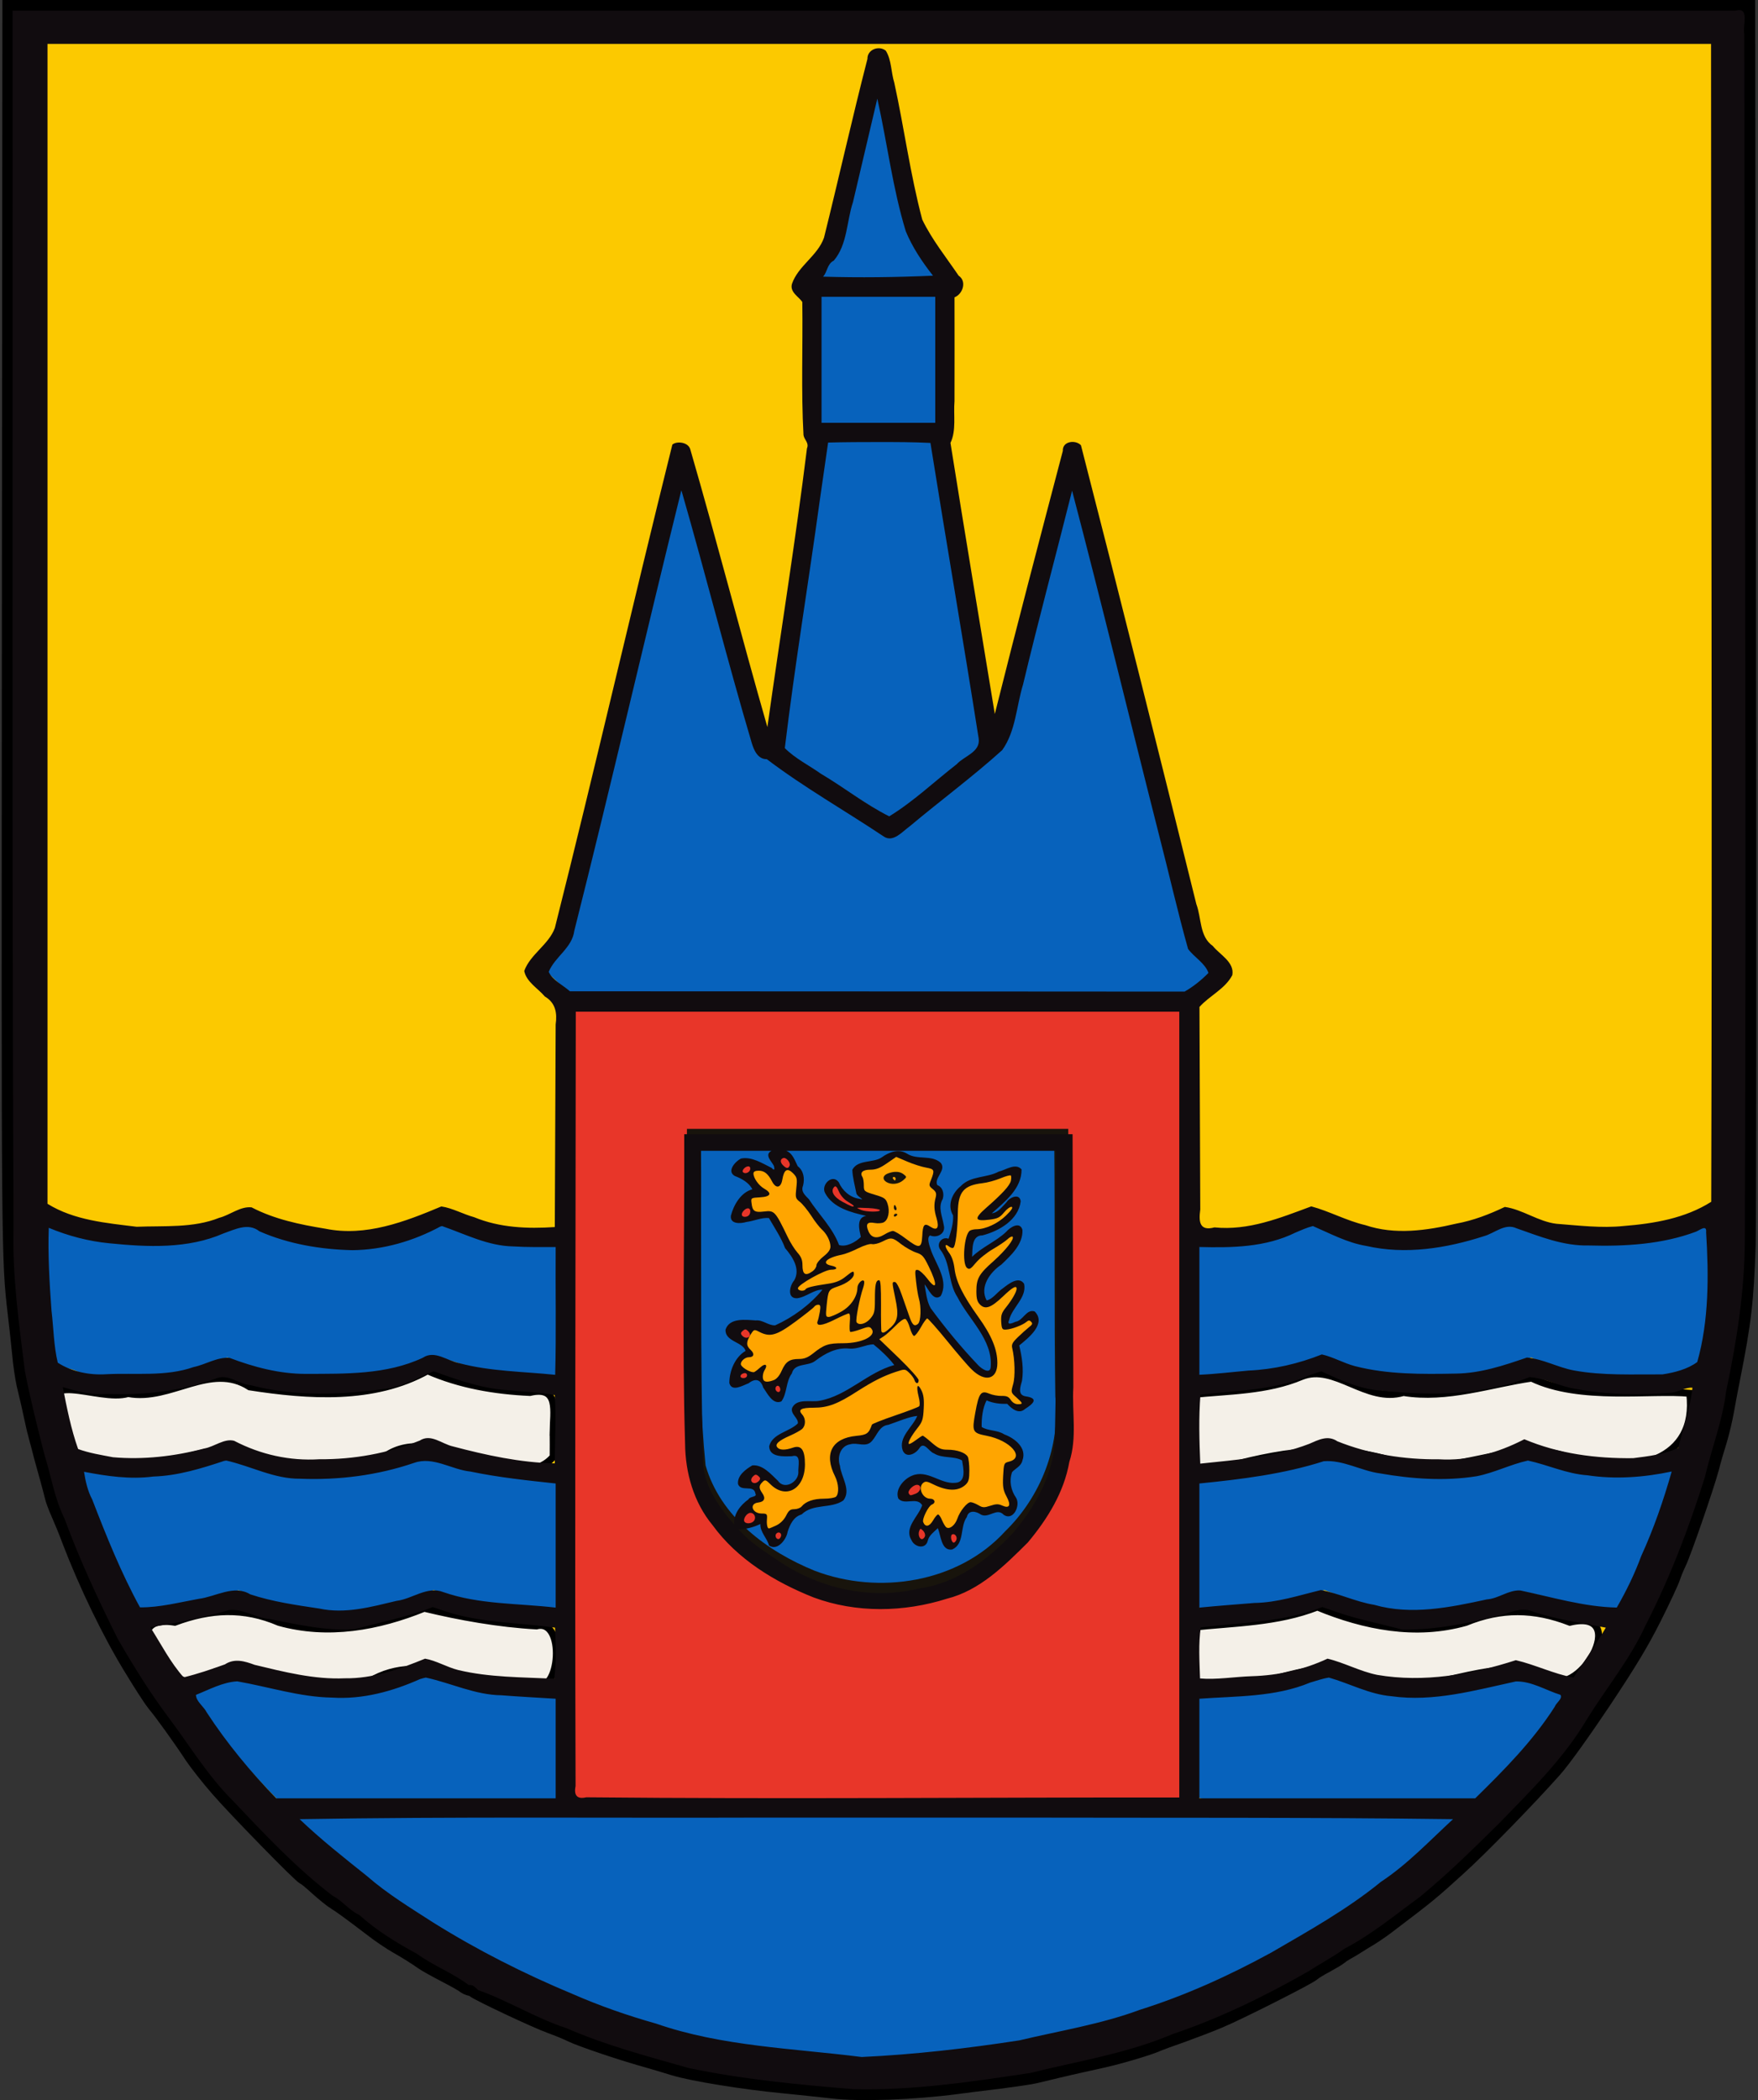 <?xml version="1.0" encoding="UTF-8" standalone="no"?>
<!-- Created with Inkscape (http://www.inkscape.org/) -->

<svg
   xmlns:dc="http://purl.org/dc/elements/1.1/"
   xmlns:cc="http://creativecommons.org/ns#"
   xmlns:rdf="http://www.w3.org/1999/02/22-rdf-syntax-ns#"
   xmlns:svg="http://www.w3.org/2000/svg"
   xmlns="http://www.w3.org/2000/svg"
   xmlns:sodipodi="http://sodipodi.sourceforge.net/DTD/sodipodi-0.dtd"
   xmlns:inkscape="http://www.inkscape.org/namespaces/inkscape"
   id="svg2"
   version="1.1"
   inkscape:version="0.48.2 r9819"
   width="1005"
   height="1200"
   sodipodi:docname="DEU_Wangerooge_COA.svg">
  <rect width="100%" height="100%" fill="#333333" stroke="none"/>
  <defs
     id="defs6" />
  <sodipodi:namedview
     pagecolor="#ffffff"
     bordercolor="#666666"
     borderopacity="1"
     objecttolerance="10"
     gridtolerance="10"
     guidetolerance="10"
     inkscape:pageopacity="0"
     inkscape:pageshadow="2"
     inkscape:window-width="1280"
     inkscape:window-height="964"
     id="namedview4"
     showgrid="false"
     inkscape:zoom="0.6308"
     inkscape:cx="502.5"
     inkscape:cy="600"
     inkscape:window-x="-4"
     inkscape:window-y="-4"
     inkscape:window-maximized="1"
     inkscape:current-layer="svg2" />
  <path
     style="fill:#fcc900;stroke:#000000;stroke-opacity:1;stroke-width:16"
     d="m 475.87,1191.1 c -6.3,-0.7 -19.1,-2.1 -28.5,-3 -22,-2.1 -50.8,-6.8 -61,-9.9 -4.4,-1.4 -12.3,-3.7 -17.5,-5.2 -13.5,-3.8 -35.7,-11.3 -41,-13.9 -2.5,-1.3 -7.8,-3.4 -11.9,-4.9 -8.1,-2.9 -40.6,-18.2 -43.2,-20.3 -0.8,-0.7 -2.2,-1.3 -2.9,-1.3 -0.7,0 -2,-0.6 -2.9,-1.4 -0.9,-0.7 -5.9,-3.5 -11.1,-6.2 -5.2,-2.7 -10.6,-5.7 -12,-6.7 -4.3,-3 -9.3,-6.2 -15.5,-9.7 -3.3,-1.9 -9.6,-6.1 -13.9,-9.5 -12.6,-9.6 -17.9,-13.4 -21,-15.3 -1.6,-0.9 -6,-4.5 -9.8,-7.9 -3.8,-3.5 -7.3,-6.3 -7.7,-6.3 -1.2,0 -38.6,-38.2 -48.7,-49.9 -5.5,-6.3 -11.9,-14.5 -14.4,-18.2 -5.9,-9.1 -18.698,-26.9 -21.598,-30 -1.2,-1.4 -7,-10.2 -12.7,-19.62 -12.5,-20.29 -25.7,-47.63 -35.4,-72.9 -1.8,-4.95 -4.7,-11.92 -6.3,-15.5 -1.6,-3.58 -3.2,-7.85 -3.5,-9.5 -0.4,-1.65 -1.5,-5.92 -2.5,-9.5 -1,-3.58 -2.6,-9.42 -3.6,-13 -0.9,-3.58 -2.2,-8.52 -2.9,-11 -0.7,-2.48 -1.8,-6.98 -2.4,-10 -1.4,-6.69 -2.5,-11.44 -4.6,-20.11 -0.8,-3.64 -2,-11.52 -2.5,-17.5 -0.6,-5.99 -1.7,-16.29 -2.5,-22.89 -3.599,-30.6 -3.599,-32.63 -3.3,-390.5 l 0.3,-351.507 492.998,0 493,0 0.5,340.507 c 0.3,187.27 0.2,350.62 -0.2,363 -1.1,31.62 -2.4,43.36 -8.8,75.5 -1.1,5.5 -2.7,13.83 -3.5,18.5 -0.8,4.67 -2.6,12.1 -3.9,16.5 -1.4,4.4 -3.5,11.6 -4.6,16 -3,11.03 -15.8,48.01 -18.5,53.5 -1.2,2.48 -2.8,6.3 -3.5,8.5 -0.7,2.2 -5.4,12.33 -10.5,22.5 -7.2,14.3 -13.7,25.15 -28.8,47.82 -11.5,17.2 -22.9,33.1 -27.7,38.5 -14.5,16.3 -42.1,44.7 -54.8,56.1 -15.4,14 -17,15.3 -39.7,32.5 -2.7,2.1 -7.2,5.2 -9.8,6.8 -2.7,1.6 -6.1,3.7 -7.5,4.6 -1.5,1 -4,2.5 -5.7,3.4 -1.6,0.9 -3.7,2.2 -4.5,3 -0.9,0.7 -4.2,2.7 -7.5,4.5 -3.3,1.7 -6.9,3.9 -8,4.9 -2.4,2.1 -40.7,21.5 -52.5,26.5 -4.7,2 -14.1,5.6 -21,8.1 -6.9,2.4 -13.4,4.8 -14.5,5.3 -4.2,2 -21.4,7.1 -30.5,9.1 -5.2,1.2 -11.3,2.5 -13.5,3 -5.6,1.2 -21.3,5 -25.5,6 -1.9,0.5 -10.9,1.8 -20,3 -9.1,1.1 -19.9,2.4 -24,3 -25,3.3 -55.6,4.4 -71,2.5 z"
     id="path3002"
     inkscape:connector-curvature="0" />
  <g
     id="g3008"
     transform="translate(-78.431,-768.63)">
    <path
       inkscape:connector-curvature="0"
       id="path3000"
       d="m 289.63,1729.4 c 31.14,-18.5 61.48,6.1 94.94,1.9 14.03,6.3 17.44,-38 0.57,-33.6 -21.63,-1.2 -43.89,-5.2 -64.19,-10.1 -26.37,10.7 -54.97,15.9 -82.97,8.1 -20.29,-8.7 -39.23,-7.7 -59.61,-0.1 -38.78,-6.2 2.17,53.1 23.49,28.1 28.37,-5.2 58.05,15.4 87.77,5.7 z"
       style="fill:#f4f0e8;stroke:#000000;stroke-width:4;stroke-opacity:1" />
    <path
       inkscape:connector-curvature="0"
       id="path2998"
       d="m 777.63,1731 c 29.47,3.2 56.3,-19.7 83.69,-2.3 33.61,12.3 67.9,-15.7 99.82,-1.9 19.44,15.7 50.56,-39.7 14.74,-31.2 -20.36,-7.9 -39.26,-8.2 -59.52,0.1 -28.67,8.1 -57.91,2.3 -84.83,-8.8 -22.85,9 -47.78,9 -71.9,11.6 2.07,15.1 -10.16,43.1 18,32.5 z"
       style="fill:#f4f0e8;stroke:#000000;stroke-width:4;stroke-opacity:1" />
    <path
       inkscape:connector-curvature="0"
       id="path2996"
       d="m 394.63,1587 c 0.11,-11.7 3.79,-26.7 -13.28,-22.7 -20.1,-0.9 -40,-4.3 -58.52,-12.4 -30.71,17.1 -68.17,14.4 -101.67,9.2 -22.43,-14.5 -45.19,8.4 -69.51,3.8 -16.99,5.2 -55.334,-16.3 -37.97,16.4 4.71,37.5 57.06,23.2 82.75,17 31.83,0 68.38,16.3 102.3,2.4 28.62,-20.3 75,24.4 95.92,0.4 0.1,-4.7 0,-9.4 0,-14.1 z"
       style="fill:#f4f0e8;stroke:#000000;stroke-width:4;stroke-opacity:1" />
    <path
       inkscape:connector-curvature="0"
       id="path2997"
       d="m 780.43,1606.5 c 34.91,-9.4 66.4,-13.5 100.97,-0.8 35.36,5.5 65.96,-18.2 99.48,-2 30.42,7.6 68.32,0.3 63.52,-38.9 -22,-2.2 -62.92,4.6 -90.4,-8.7 -22.94,3.3 -48.37,12.3 -73.26,8.2 -21.15,6.4 -39.38,-16.8 -58.25,-9.1 -19.88,8.4 -41.74,8.1 -62.86,10.3 3.08,15 -11.47,51.7 15.18,41.7 l 5.62,-0.7 0,0 z"
       style="fill:#f4f0e8;stroke:#000000;stroke-width:4;stroke-opacity:1" />
  </g>
  <path
     style="fill:#0762bc"
     d="m 327.56,1032.8 c -52.67,0.4 -105.38,-0.4 -158.03,1.1 -4.6,0 -2.73,5 -0.1,6.7 17.65,16.5 36.76,31.5 56,46 15.99,10.4 31.73,20.9 48.78,29.7 25.55,13.7 52.03,25.8 79.4,35.5 25.09,8.1 50.27,16.1 76.69,18.8 21.66,3 43.64,4.7 65.38,7 32.09,-2 64.25,-5 95.81,-11 22.82,-5.6 46.17,-9.4 68.11,-18.2 27.37,-8.8 53.04,-21.4 78.03,-35.5 20.62,-12.4 41.5,-24.4 59.95,-39.9 14.2,-9.7 25.79,-22.5 38.32,-34.1 2.3,-2 2.48,-6.1 -1.44,-5.1 -97.06,-1.4 -194.15,-0.8 -291.22,-1 -71.9,0 -143.79,0 -215.69,0 z"
     id="path3143"
     inkscape:connector-curvature="0" />
  <path
     style="fill:#e83629"
     d="m 326.06,574.38 c 0,150.95 -0.73,301.92 0,452.82 3.32,3.8 10.12,1.1 14.66,2.2 112.78,0.8 225.56,0 338.34,-0.1 0,-152.3 0,-304.61 0,-456.92 -117.66,0 -235.33,-0 -353,0 l 0,1 0,1 z"
     id="path3141"
     inkscape:connector-curvature="0" />
  <path
     style="fill:#0762bc"
     d="m 242.88,953.91 c -18.82,9.92 -40.27,13.6 -61.41,11.06 -15.7,-1.3 -31.2,-5.8 -46.44,-8.97 -7.59,3.56 -16.53,4.72 -23.47,9.31 -3.02,4.99 4.13,9.11 5.97,13.1 11.7,18.4 26.3,34.79 41.63,50.39 53.97,0 107.93,-0.2 161.9,-0.5 0,-20.6 0,-41.2 0,-61.8 -18.07,-2.02 -36.74,-1.03 -54.37,-5.33 -7.86,-2.01 -15.96,-6 -23.81,-7.26 z"
     id="path3085"
     inkscape:connector-curvature="0" />
  <path
     style="fill:#0762bc"
     d="m 129.88,830.03 c -14.78,6.05 -30.286,9.36 -46.316,9.31 -11.009,1.01 -21.976,0.1 -32.658,-2.37 -5.344,-0.54 -4.348,6.19 -2.906,9.37 9.216,24.52 18.22,49.47 31.562,72 3.432,3.63 9.364,-0.15 13.657,0.13 14.831,-1.57 28.761,-6.32 43.191,-9.75 15.8,6.73 33.17,9.39 50.12,11.81 7.33,1.43 14.46,1.48 21.7,-0.72 13.53,-2.48 26.93,-5.94 39.71,-11.22 23.04,7.22 47.08,10.74 71.22,10.32 3.84,-2.47 1.14,-8.9 2.12,-12.85 0.28,-20.82 -0.14,-41.64 -0.22,-62.47 -24.65,-2.66 -49.52,-5.09 -73.18,-12.71 -10.44,-1.24 -19.93,5.22 -30.18,6.37 -18.34,3.19 -37.45,4.28 -55.98,2.34 -11.01,-1.6 -21.28,-7.02 -31.84,-9.56 z"
     id="path3077"
     inkscape:connector-curvature="0" />
  <path
     style="fill:#0762bc"
     d="m 141.22,695.91 c -14.49,6.17 -29.47,11.81 -45.47,11.08 -22.146,0.66 -44.906,-0.48 -65.531,-8.77 -7.833,-4.2 -4.044,5.75 -4.631,10.43 0.394,22.8 2.02,45.55 5.6,68.01 1.988,5.18 9.387,4.85 13.624,7.31 13.651,4.8 28.568,2.27 42.782,2.22 14.666,-0.79 28.816,-4.86 42.316,-10.53 23.34,10.28 49.36,12.24 74.59,9.87 15.04,-0.49 29.24,-5.23 43.16,-10.5 11.14,1.72 21.75,7.68 33.37,8.16 12.69,0.92 25.63,3.69 38.38,2.78 3.5,-3.29 0.92,-9.73 1.88,-14.16 0.25,-21.12 -0.16,-42.25 -0.23,-63.37 -17.86,-1.43 -36.89,1.52 -53.37,-6.9 -6.45,-1.71 -13.05,-8.55 -19.32,-3.29 -22.84,12.93 -50.33,13.96 -75.59,8.44 -10.79,-1.98 -21.06,-5.91 -30.75,-11.1 l -0.81,0.32 z"
     id="path3069"
     inkscape:connector-curvature="0" />
  <path
     style="fill:#0762bc"
     d="m 760.84,953.84 c -14.82,5.15 -29.74,10.66 -45.64,10.44 -10.37,0.72 -20.74,1.48 -31.11,2.22 0.1,19.98 -1,40.1 0.13,60 4.93,3.3 12.19,1.1 18,2 47.24,0.5 94.48,0.2 141.72,0.3 18.09,-17.4 35.72,-35.69 49.59,-56.52 4.08,-2.72 1.3,-8.61 -3.09,-9.03 -7.57,-1.88 -14.9,-6.54 -22.5,-7.06 -31.04,8.25 -65.8,15.42 -96.22,1.9 -3.62,-1.15 -7.25,-4.01 -10.88,-4.25 z"
     id="path3083"
     inkscape:connector-curvature="0" />
  <path
     style="fill:#0762bc"
     d="m 873.91,830.03 c -15.52,5.96 -31.22,11.79 -48.16,10.47 -20.58,0.2 -41.12,-2.6 -60.53,-9.25 -10.7,-2.59 -20.58,4.75 -31.13,5.59 -16.54,3.35 -33.27,4.79 -50.03,6.75 0.15,24.62 -1.01,49.3 0.28,73.88 3.21,3.72 9.75,0.46 14.09,1.26 20.02,-0.57 39.64,-4.26 58.76,-10.14 17.41,6.76 35.8,12.03 54.56,12.57 19.22,-1.99 38.66,-5.47 56.81,-11.85 13.41,1.43 26.17,7.36 39.74,8.62 5.9,0.28 12.5,3.15 18.14,0.98 7.79,-12.48 13.03,-26.77 19.04,-40.25 4.24,-12.59 10.05,-24.96 12.74,-37.88 -0,-5.34 -6.88,-3.82 -10.06,-2.78 -15.41,3.34 -31.57,1.09 -47.07,-0.31 -9.44,-1.13 -18.2,-5.71 -27.18,-7.66 z"
     id="path3075"
     inkscape:connector-curvature="0" />
  <path
     style="fill:#0762bc"
     d="m 862.34,695.97 c -21.34,11.42 -46.22,15.15 -70.22,13.34 -14.45,-1.15 -27.84,-7 -40.68,-13.59 -13.62,5.62 -26.8,12.7 -41.91,11.85 -8.49,0.3 -16.98,0.58 -25.47,0.87 0.21,25.41 -1.1,50.98 0.25,76.31 3.88,4.25 10.63,0.11 15.49,0.78 17.46,-1.24 35.14,-2.56 51.48,-9.19 7.28,-3.85 14.21,2.5 21.22,4 20.26,6.37 42.08,6.61 63.19,5.41 13.67,-1.13 26.89,-4.98 39.56,-10.09 18.15,7.91 37.77,11.52 57.59,11.13 11.53,0.62 23.21,-0.25 33.82,-5.04 4.02,-0.69 7.44,-3.12 7.72,-7.47 6.83,-24.17 5.76,-49.68 4.71,-74.53 -2.46,-4.45 -8.2,0.68 -11.7,1.03 -25.61,7.3 -53.38,8.95 -79.58,3.78 -8.64,-1.82 -17.07,-7.06 -25.47,-8.59 z"
     id="path3067"
     inkscape:connector-curvature="0" />
  <path
     style="fill:#0762bc"
     d="m 389.12,277.19 c -4.52,9.65 -5.4,21.1 -8.51,31.41 -18.18,75.08 -35.97,150.27 -54.49,225.24 -3.89,7.51 -10.78,12.89 -15.21,20.16 5.51,4.35 10.28,10.39 16.12,13.88 117.14,-0 234.27,0 351.41,0 6.03,-4.37 11.51,-9.35 17.12,-14.22 -5.52,-6.7 -14.25,-11.64 -14.97,-21.03 -22.1,-84.25 -42.11,-169.08 -64.28,-253.29 -1.2,-3.78 -5.84,-1.47 -5.65,1.91 -11.05,43.45 -22.22,86.9 -32.81,130.46 -2.09,6.2 -2.77,14.21 -9.44,17.42 -14.78,12.89 -30.8,24.53 -45.72,37.34 -5,2.79 -10.34,11.03 -16.72,6.94 -22.59,-14.53 -45.55,-28.77 -67.63,-43.85 -2.04,-0.9 -4.57,-0.98 -4.72,-3.81 -14.1,-48.83 -26.71,-98.46 -40.87,-147.34 -0.34,-1.55 -2.54,-2.63 -3.63,-1.22 z"
     id="path3063"
     inkscape:connector-curvature="0" />
  <path
     style="fill:#0762bc"
     d="m 484.41,248.06 c -3.85,0.76 -9.98,-1.34 -12.29,2.6 -8.87,58.17 -17.18,116.52 -25.53,174.75 2.89,6.16 10.64,8.47 15.68,12.65 15.79,9.88 31.32,20.23 47.07,29.97 12.81,-8.41 24.1,-19.37 36.44,-28.59 6.23,-4.89 12.25,-9.92 18.03,-15.32 -9.77,-58.55 -19.31,-117.15 -29.06,-175.71 -16.78,-0.15 -33.56,-0.46 -50.34,-0.35 z"
     id="path3061"
     inkscape:connector-curvature="0" />
  <path
     style="fill:#0762bc"
     d="m 468.06,167.38 c 0.17,24.35 -1.05,48.84 0.16,73.12 3.53,3.6 9.82,1.35 14.34,2.16 18.5,0.1 37,-0.23 55.5,-0.28 0,-25.67 0,-51.34 0,-77 -23.33,-0 -46.66,0 -70,0 l 0,1 0,1 z"
     id="path3059"
     inkscape:connector-curvature="0" />
  <path
     style="fill:#0762bc"
     d="m 501.62,53.094 c -4.03,4.863 -3.3,12.459 -5.53,18.284 -5.59,22.115 -9.96,44.582 -16.09,66.532 -2.31,8.13 -10.77,12.97 -11,21.97 21.65,-0.45 43.47,0.92 65.03,-0.79 4.94,-1.43 1.16,-6.99 -0.97,-9.18 -6.73,-6.9 -10.64,-15.91 -13.65,-24.85 -6.16,-23.36 -8.95,-47.707 -15,-71.06 -0.18,-1.682 -1.73,-1.201 -2.79,-0.906 z"
     id="path2991"
     inkscape:connector-curvature="0" />
  <g
     id="g3203"
     transform="translate(766.39,8.964)">
    <path
       style="fill:#18140c"
       d="m -281.52,902 c -26.72,-4.53 -51.59,-18.88 -70.36,-38.21 -11.77,-12.98 -20.51,-29.25 -20.95,-47.09 -2.22,-45.82 -0.85,-91.73 -1,-137.59 0,-14.34 0.1,-28.69 0.14,-43.03 72.67,0 145.33,0 218,0 0.18,58.52 0.35,117.05 0.51,175.57 -3.49,13.92 -6.26,28.38 -15.13,40.12 -9.95,16.48 -25.02,29.31 -40.89,39.86 -21.56,10.41 -46.65,14.11 -70.32,10.37 z"
       id="path3189"
       inkscape:connector-curvature="0" />
    <path
       inkscape:connector-curvature="0"
       id="path3139"
       d="m -365.66,649.31 c 0.79,59.67 -3.29,119.58 2.63,179.07 8.44,29.42 35.36,49.24 62.41,60.22 36.52,13.95 82.1,6.87 108.9,-22.6 20.19,-19.67 31.69,-48.53 28.62,-76.97 -0.72,-48.31 -0.14,-96.62 -0.59,-144.94 -67.34,0 -134.68,0 -202.03,0 0,1.74 0,3.48 0.1,5.22 z"
       style="fill:#0762bc" />
  </g>
  <path
     style="fill:#110c0f"
     d="M 7.188,8.094 C 7.383,239.3 6.72,470.51 7.721,701.72 c -0.716,27.42 3.114,54.67 6.518,81.77 3.099,16 7.089,31.83 11.154,47.68 3.857,12.27 5.705,24.86 11.453,36.52 8.632,23.48 19.328,46.41 30.404,68.65 9.118,15.78 18.761,31.37 29.688,45.82 11.692,15.66 21.902,32.54 35.842,46.44 18.2,19.2 36.41,38.7 57.44,54.7 5.63,2.9 9.41,8.3 15.12,10.9 10.01,9 21.33,15.9 33.13,22.3 9.31,6.8 20.41,10.9 29.53,17.8 2.66,-0.4 3.65,1.5 5.44,2.9 17.14,6.1 32.92,16 50.31,21.7 22.48,9.8 46.37,16.1 69.92,22.8 31.06,6.5 62.79,9.5 94.42,12.1 33.98,0.8 67.62,-4.3 101.03,-9.3 27.27,-6.8 55.23,-11.1 81.23,-22.2 27.13,-9.1 52.97,-21.8 77.74,-35.9 6.7,-4.4 14.07,-8.2 20.5,-12.9 15.42,-8 29.16,-19.4 43.24,-29.7 15.84,-13 30.34,-27.3 44.96,-41.7 18.18,-18.8 37.13,-37.2 50.51,-59.87 11.18,-18.04 24.67,-34.24 33.47,-53.62 13.89,-27.02 24.73,-55.46 33.82,-84.45 3.8,-16.29 10.12,-32.19 12.16,-49 6.03,-28.51 10.62,-57.32 10.71,-86.53 0.92,-229.68 -0.15,-459.36 -0.29,-689.036 -1.16,-5.009 3.43,-15.782 -5.01,-13.5 -328.33,-10e-5 -656.65,0 -984.972,0 l 0,1 0,1 z M 502.66,25.094 c 158.5,0 317,0 475.5,0 0,220.526 0.73,441.146 0.1,661.626 -14.92,9.49 -32.82,12.47 -50.1,13.84 -12.72,1.33 -25.79,-0.31 -38.46,-1.28 -10.34,-1.25 -19.28,-8.18 -29.44,-9.62 -8.85,4.2 -17.93,7.73 -27.76,9.54 -16.93,3.95 -35,6.59 -51.98,0.86 -10.65,-2.46 -20.62,-7.98 -30.89,-10.72 -17.88,6.63 -35.88,13.98 -55.37,12.01 -8.5,2.28 -9.08,-3.19 -8.1,-10.19 -0.16,-38.6 -0.31,-77.19 -0.46,-115.78 5.8,-6.47 14.72,-10.33 18.78,-18.19 1.35,-7.44 -7.23,-11.7 -11.16,-16.66 -7.71,-5.35 -6.38,-15.89 -9.41,-23.92 -21.66,-87.47 -43.51,-174.91 -65.96,-262.17 -3.04,-3.29 -10.65,-2.41 -10.36,3.18 -13.16,50.07 -26.34,100.16 -38.89,150.38 -8.47,-51.61 -17.14,-103.35 -25.35,-154.91 3.46,-7.19 1.64,-16.03 2.31,-23.87 0.1,-19.77 0,-39.54 0,-59.31 4.83,-1.92 7.14,-9.21 2.37,-12.38 -7.13,-10.51 -15.29,-20.6 -20.81,-32.06 -6.83,-25.661 -10.31,-52.223 -15.99,-78.224 -1.87,-5.935 -1.52,-12.994 -4.85,-18.277 -3.89,-3.177 -10.62,-0.702 -10.49,4.683 -8.73,33.918 -16.4,68.258 -24.83,102.158 -3.65,10.4 -14.8,16.09 -18.31,26.38 -1.42,4.84 4.11,7.45 5.91,10.43 0.35,25.32 -0.73,50.84 0.68,76.04 0.48,2.79 3.31,4.38 1.97,7.56 -6.56,53.14 -15.2,106.17 -22.62,159.25 -15.1,-52.59 -28.76,-105.93 -44,-158.44 -1,-4.51 -7.95,-5.13 -10.33,-2.96 -22.9,91.93 -44.03,184.31 -67.17,276.17 -3.5,9.56 -14.06,15.04 -17.5,24.57 1.21,6.3 7.87,9.95 11.78,14.61 6.12,3.61 7.12,9.39 6.18,15.99 -0.15,38.58 -0.32,77.16 -0.49,115.75 -15.69,1.06 -31.54,0.38 -46.08,-5.62 -6.24,-1.71 -12.53,-5.26 -18.77,-6.16 -20.82,8.76 -43.3,17.41 -66.22,12.74 -14.59,-2.37 -29.17,-5.39 -42.25,-12.21 -6.49,-0.72 -12.34,4.4 -18.53,5.97 -14.75,5.94 -31.537,4.48 -47.185,5.12 -17.374,-2.16 -35.687,-3.66 -50.969,-13.12 0,-220.93 0,-441.86 0,-662.786 158.504,0 317.004,0 475.504,0 z m -1,31.844 c 5.57,24.942 8.67,50.742 16.15,75.222 3.82,9.22 9.4,17.55 15.57,25.37 -20.94,0.92 -41.94,1.19 -62.88,0.56 2.61,-2.77 2.23,-7.19 6.16,-9.18 7.82,-9.18 7.29,-22.4 10.96,-33.41 4.69,-19.694 9.23,-39.435 13.91,-59.125 l 0.13,0.563 z m 0.5,112.652 c 10.83,0 21.66,0 32.5,0 0,24 0,48 0,72 -21.67,0 -43.34,0 -65,0 0,-24 0,-48 0,-72 10.83,0 21.66,0 32.5,0 z m 0.5,83 c 9.75,0 19.51,0 29.25,0.5 8.98,56.3 18.73,112.6 27.56,168.85 1.18,7.87 -8.36,10.06 -12.56,14.75 -12.83,9.94 -24.76,21.35 -38.57,29.78 -13.65,-6.84 -25.85,-16.54 -39.04,-24.33 -6.81,-4.83 -14.83,-8.78 -20.64,-14.67 5.63,-46.86 13.4,-93.62 19.83,-140.45 1.63,-11.38 3.32,-22.76 4.92,-34.14 9.74,-0.27 19.5,-0.28 29.25,-0.29 z M 389.78,281 c 13.72,47.6 25.86,95.93 39.94,143.44 1.26,4.21 3.48,9.46 8.66,9.37 21.24,16.12 44.68,29.38 66.9,44.22 5.37,3.61 10.69,-2.99 14.75,-5.84 17.49,-14.67 36.02,-28.33 52.91,-43.57 7.74,-10.79 8.09,-25.08 11.92,-37.53 8.85,-37.02 18.79,-73.86 28.02,-110.71 17.14,65.14 32.96,130.83 49.57,196.19 5.66,21.85 10.66,44.07 16.74,65.68 3.44,4.69 9.78,8.17 11.65,13.69 -3.95,4.07 -8.93,8.03 -13.65,10.68 -117.13,-0.1 -234.25,-0.12 -351.38,-0.18 -3.9,-3.49 -10.13,-6.41 -12.12,-11.13 3.6,-8.7 13.34,-13.57 14.62,-23.43 21.12,-83.7 40.46,-167.94 61.19,-251.69 l 0.28,0.81 z m 111.88,297.09 c 57.5,0 115,0 172.5,0 0,149.67 0,299.34 0,449.01 -113.01,-0.1 -226.03,1 -339.04,-0.1 -5.5,1.3 -7.09,-1.4 -6.08,-6.5 -0.45,-147.47 0,-294.94 0.12,-442.41 57.5,0 115,0 172.5,0 z m -110.5,72 c 0.21,58.26 -1.26,116.54 0.48,174.78 0.15,16.76 4.92,33.56 15.67,46.57 14.18,19.5 35.6,32.53 57.75,41.34 24.36,9.04 51.72,8.54 76.37,0.71 18.68,-4.7 32.91,-18.94 46.16,-32.11 11.14,-13.3 20.67,-28.62 23.71,-46.01 4.54,-13.77 1.47,-28.48 2.29,-42.71 -0.12,-48.19 -0.29,-96.38 -0.43,-144.57 -74,0 -148,0 -222,0 l 0,1 0,1 z m 49.9,7.5 c -4.41,2.26 0.19,6.1 1.35,8.63 0.58,2.03 0.3,2.91 -1.25,1.16 -5.36,-2.61 -11.49,-6.68 -17.63,-5.35 -3.17,1.65 -8.27,7.21 -3.47,9.94 3.97,1.48 8.24,3.91 10.03,7.62 -6.51,1.73 -10.65,8.86 -12.25,15 -0.68,5.07 5.62,4.66 8.88,3.66 4.26,-0.53 8.69,-2.64 12.84,-2.25 3.25,5.66 6.95,11.05 9.25,17.19 4.26,4.97 9,12 5.16,18.53 -2.54,2.89 -4.21,10.26 1.62,10.12 5.03,-0.49 10.01,-5.2 14.57,-4.87 -7.15,8.65 -16.86,15.77 -27,20.34 -3.89,0.22 -7.06,-3.23 -11.16,-2.81 -5.7,-0.34 -14.91,-1.67 -17.22,5.22 -0.46,6.95 9.92,6.97 11.44,12.19 -6.1,3.62 -9.26,11.47 -9.28,18.37 1.4,5.36 7.88,1.27 11.03,0.13 4,-3.1 6.91,-2.16 8.37,2.5 2.33,3.24 5.44,9.99 10.35,7.87 3.38,-4.61 2.46,-11.21 6,-16 1.48,-6.13 9.25,-3.94 13.31,-7.12 5.63,-4.26 12.07,-7.81 19.41,-7.07 4.83,0.5 9.38,-2.3 13.9,-2.43 4.33,3.47 8.74,7.69 11.94,11.84 -15.34,4.19 -26.76,17.47 -42.56,20.38 -4.94,1.1 -13.14,-1.67 -15.85,4.12 -1.11,3.51 3.84,5.98 3.25,8.88 -4.78,4.78 -14.47,5.64 -16.37,13 0.1,6.56 8.54,5.82 13.06,5.71 5.73,-1.62 3.26,6.07 3.63,9.5 -0.26,5.45 -8.07,9.88 -11.72,4.53 -3.97,-3.75 -8.65,-9.34 -14.6,-8.78 -3.74,2.16 -8.76,5.84 -8.18,10.69 1.73,4.72 9.1,0 9.93,5.41 1.2,2.13 -3.22,1.48 -3.96,3.31 -4.64,3.28 -8.68,8.46 -8.16,14.41 -9.22,-10.79 -18.25,-23.3 -17.84,-38.13 -1.6,-58.46 -0.75,-116.96 -1.29,-175.44 13.49,0 26.98,0 40.47,0 z m 61.06,0 c 33.85,0 67.69,0 101.54,0 -0.34,54.53 0.71,109.08 -0.63,163.6 -0.25,20.58 -11.1,39.6 -24.03,54.91 -14.4,15.2 -32,28.55 -53.23,31.51 -27.83,6.94 -57.67,0.1 -81.11,-15.99 -7.85,-5.21 -16.58,-10.86 -22.41,-17.68 4.29,-0.13 8.61,-1.25 12.44,-3.1 -0.2,4.73 3.85,8.01 4.93,12.28 4.87,3.3 9.97,-3.46 10.66,-7.9 1.4,-4.2 3.39,-8.53 7.97,-9.84 6.6,-6.41 16.75,-3.12 23.84,-7.97 4.72,-5.9 -1.23,-13.45 -1.9,-19.79 -1.69,-5.01 0.13,-11.46 6,-12.37 4.02,-1.17 8.88,2.13 12.31,-1.87 2.96,-3.28 4.12,-8.64 9.34,-9.22 5.25,-1.74 11.87,-4.69 16.54,-5.07 -2.56,6.33 -10.96,12.1 -8.32,19.72 2.06,4.83 7.69,1.78 9.63,-1.47 2.63,-3.89 5.37,2.21 8.22,3.13 4.81,3.06 11.47,1.35 16.09,4.06 0.69,4.33 2.67,12.45 -3.91,12.78 -8.54,0.85 -16,-7.85 -24.78,-4.06 -4.73,1.95 -9.74,7.79 -7.78,13.03 3.58,4.13 10.53,-1.25 13.66,3.81 -2.01,6.39 -10.53,12.73 -6.16,19.88 1.7,4.15 8.14,5.56 9.35,0.41 0.68,-3.05 3.63,-5.08 5.74,-7.16 1.78,4.06 1.89,13.16 8.22,12.19 7.28,-3.32 4.26,-12.97 8.38,-18.57 0.99,-4.31 5.45,-3.25 8.12,-1.34 4.53,2.2 9.04,-4.23 13,0.12 5.51,3.63 9.65,-5.41 7.04,-9.74 -2.99,-4.29 -4.05,-9.55 -2.32,-14.66 1.73,-2.04 5.28,-3.42 5.91,-6.66 2.75,-7.21 -4.4,-12.74 -10.38,-14.94 -3.86,-2.58 -9.29,-1.86 -12.9,-4.24 -0.12,-4.99 0.56,-10.9 2.81,-15.19 3.73,1.69 7.87,2.09 11.81,2 2.47,2.7 6.57,6.19 10.19,2.9 4.76,-3.01 7.93,-6.07 0.44,-7.18 -5.03,-0.72 -3.03,-5.69 -2.19,-8.91 1.04,-6.76 0,-13.61 -1.59,-20.19 5.12,-4.16 15.75,-12.43 8.84,-19.43 -4.78,-1.61 -6.55,5.28 -10.97,5.9 -1.56,0.69 -5.16,2.4 -3.65,-0.94 1.63,-7.24 10.26,-12.79 8.56,-20.78 -3.1,-4.67 -9.08,0.26 -12.13,2.6 -3.08,2.02 -5.99,6.39 -9.28,6.9 -4.18,-7.77 2.02,-16.15 8.41,-20.44 5.47,-5.23 12.47,-11.65 12.06,-19.84 -1.44,-5.16 -7.2,-1.43 -9.34,1.16 -5.85,5.49 -13.98,8.78 -19.44,14.22 0.3,-4.44 -0.38,-12.29 5.94,-12.25 9.52,-2.47 20.54,-8.82 21.84,-19.44 -0.55,-4.94 -6.48,-2.21 -8.12,0.53 -2.41,2.43 -4.69,5.9 -8.41,6.31 7.48,-6.63 17.14,-14.1 17.03,-25.09 -3.4,-3.96 -9.15,0.38 -13.09,1.27 -6.93,3.74 -15.93,2.21 -21.69,8.29 -4.85,3.9 -7.89,10.86 -4.38,16.69 0.32,4.44 -1.23,9.22 -2.56,13.37 -3.78,-1.48 -7.21,2.83 -4.75,6.22 6.13,7.88 4.36,18.93 9.81,27.11 6.52,12.92 20.12,24.15 19.04,39.71 -0.22,4.98 -5.62,0.93 -7.26,-0.88 -9.68,-10.15 -18.78,-21.19 -27.03,-32.44 -2.41,-4.09 -2.82,-9.76 -3.56,-13.68 2.26,2.52 4.95,10.02 9.22,6.71 4.72,-8.48 -2.36,-17.71 -5.31,-25.56 -0.91,-2.7 -2.97,-7.84 -0.74,-9.08 4.02,1.72 9.12,-1.13 7.83,-5.83 -0.78,-5 -3.46,-10.22 -0.59,-15.03 0.94,-3.06 -0,-6.77 -3.1,-7.9 -2.09,-4.15 5.43,-8.5 1.94,-12.75 -5.22,-4.76 -13.35,-1.44 -19.19,-5.19 -4.91,-3.07 -10.46,-0.91 -14.59,2.13 -5.02,3.3 -13.59,1.09 -16.75,7.06 0.14,4.37 1.45,8.91 2.28,13.28 0.17,2.1 6.04,4.34 1.66,3.28 -5.32,-0.8 -9.62,-4.61 -11.72,-9.5 -3.71,-5.02 -10.31,1.64 -7.78,6.22 4.4,8.46 15.11,11.17 23.47,13.03 -5.94,1.08 -3.84,8.26 -3.04,12.06 -3.02,3.02 -8.43,5.96 -12.46,4.6 -3.66,-9.88 -11.57,-17.46 -17.26,-26.19 -2.09,-2.21 -4.75,-4.29 -3.3,-7.78 0.98,-4.05 0.37,-8.44 -3.07,-11.06 -1.66,-3.24 -2.79,-7.26 -6.5,-8.79 17.53,0 35.06,0 52.59,0 z m 15,8.19 c 4.33,2 9.38,3.08 13.72,4.28 -1.35,3.72 -4.06,8.94 0.75,11.44 2.25,2.28 -1.17,5.89 -0.1,8.75 -0.21,3.16 2.16,7.55 1.53,9.72 -2.35,-2.59 -7.47,-2.67 -7.94,1.47 -1.11,2.39 0.18,7.3 -1.5,8.47 -5.2,-2.18 -9.25,-8.81 -15.31,-8.07 -3.23,0.61 -8.1,5.99 -10.47,1.57 -1.75,-2.24 -0.27,-3.22 2,-2.29 5.94,1.56 10.51,-4.25 9.5,-9.84 0.3,-5.99 -4.72,-9.99 -10.3,-10.6 -2.19,-0.52 -4.85,-1.15 -3.85,-4.06 0.16,-1.88 -0.9,-4.11 -1.25,-5.56 5.48,-0.35 10.95,-1.84 15.21,-5.63 2.68,-3.3 4.92,-0.65 8,0.35 z m -4.12,0.88 c -3.92,-0.16 -10.34,3.14 -7.56,7.78 4.08,5.4 14.96,3.31 16.15,-3.35 -1.29,-3.15 -5.35,-4.72 -8.59,-4.43 z m -62.59,3.56 c 7.01,3.7 -1.45,13.28 5.06,17.37 5.84,5.65 9.59,13.23 15.34,19 2.55,3.14 2.51,7.56 -1.43,9.47 -3.18,1.79 -4.11,5.4 -5.79,8.06 -1.33,1.54 -3.59,2.19 -2.9,-0.84 0.53,-7.95 -7.54,-12.33 -9.57,-19.47 -3.14,-5.38 -5.46,-15.4 -13.68,-14.03 -2.61,0.6 -6.66,1.02 -5.94,-2.94 0.88,-2.15 5.75,-0.42 8.06,-2.06 4.34,-1.9 1.06,-7.02 -2.25,-8 -1.85,-1.3 -4.69,-4.26 -4.22,-6.19 6.4,-0.52 6.12,10.13 12.97,9 4.18,-1.03 1.98,-6.92 4.35,-9.37 z m 126,4 c -4.03,8.83 -14.36,12.86 -19.03,21.09 -1.37,4.45 5.49,4.37 7,4.13 -4.29,2.03 -11.48,-0.25 -12.97,5.78 -1.69,6.59 -3.59,14.96 0.53,20.94 4.57,3.59 7.59,-3.67 10.75,-5.85 3.28,-3 7.29,-5.04 10.93,-7.5 -6.37,7.58 -17.9,13.28 -16.96,24.85 -1.06,5.52 3.04,13.24 9.46,11.25 4.99,-1.74 8.37,-6.08 12.29,-9.38 -3.13,5.58 -9.32,10.37 -7.44,17.59 -0.47,4.57 4.61,5.87 8.03,4.26 2.29,-0.26 8.45,-3.83 3.66,-0.13 -3.69,2.85 -7.3,7.24 -5,12.16 1.57,7.35 0.51,14.96 -0.78,22.21 0.19,1.42 -3.22,-0.36 -4.69,0.22 -4.41,0.1 -10.53,-4.87 -13.41,0.88 -2.35,6.62 -4.43,14.08 -3.34,21.12 3.3,6.24 12.09,3.81 17.25,7.69 2.27,1.41 7.58,3.98 6.06,7.13 -3.07,1.02 -6.98,2.29 -6.5,6.46 -1,6.87 -0.59,13.78 3,19.79 -3.34,-1.77 -8.01,-0.99 -11.72,0.47 -3.72,-0.26 -7.72,-5.01 -11.34,-1.44 -4.86,3.14 -5.15,9.79 -9.25,13.28 -2.55,-1.7 -3.19,-9.78 -7.94,-6.97 -1.9,1.56 -2.63,4.15 -4.5,5.66 -0.64,-3.39 2.22,-7.45 5.16,-9.22 2.97,-3.08 -1.15,-6.8 -4.54,-6.35 -2.35,-0.58 -3.48,-6.32 -0.15,-5.15 7.11,4.03 18.16,7.14 24.06,-0.53 2.72,-5.17 2.02,-11.98 0.22,-17.35 -4.05,-5.58 -11.8,-3.68 -17.41,-5.69 -3.96,-1.59 -6.74,-8.15 -11.46,-6.56 -3.96,2.98 0.72,-2.01 1.68,-3.65 3.38,-6.54 3.56,-15.1 0.82,-21.91 -2.69,-2.05 -0,-5.11 -2.5,-7.31 -5.58,-7.52 -14.52,-14.01 -19.6,-20.72 3.94,-2.62 6.73,-6.6 10.56,-9.31 1.8,2.93 2.32,11.38 7.47,8.72 2.57,-2.38 3.85,-5.75 5.85,-8.57 9.57,9.95 16.93,22.48 27.81,31.03 4.75,4.01 13.1,1.91 13.81,-4.68 2.52,-17.15 -11.61,-30.21 -19.23,-44.04 -4.77,-6.63 -4.18,-15.03 -7.33,-22.06 -1.92,-1.82 2.6,-1.53 2.34,-4.06 3.02,-9.54 0.29,-20.08 3.75,-29.38 4.83,-6.69 14.51,-3.81 21.12,-7.68 1.09,-0.43 2.48,-1.06 3.48,-1.22 z m -63.97,11.47 c -3.09,1.07 -0.94,4.77 -1.41,6.5 -2.07,3.88 4.12,5.55 5.41,1.84 -0.38,-2.63 0.46,-7.47 -3.38,-8.53 l -0.62,0.19 z m -259.75,14.9 c 13.35,4.62 26.2,11.37 40.69,11.63 8.08,0.52 16.18,0.34 24.28,0.37 -0.19,24.24 0.37,49.23 -0.28,73 -18.34,-1.9 -37.14,-1.92 -54.94,-6.68 -6.93,-1.37 -14.01,-7.62 -20.77,-3.05 -20.82,9.74 -44.27,9.1 -66.86,9.2 -15.06,-0 -29.6,-3.85 -43.56,-9.15 -7.06,-0.59 -13.65,3.81 -20.57,5.24 -15.924,5.6 -33.231,3.25 -49.836,4.1 -9.657,0.64 -19.894,-1.45 -27.813,-6.59 -2.324,-9.53 -2.393,-19.9 -3.584,-29.75 -1.163,-15.61 -2.112,-32.39 -1.572,-47.32 10.985,4.58 22.718,7.71 34.75,8.85 21.677,2.18 44.765,3.27 65.175,-5.66 6.58,-2.29 14.1,-6.27 20.5,-1.2 16.61,7.3 35.05,10.39 53.2,10.79 17.57,-0.18 34.84,-5.2 50.19,-13.49 0.32,-0.11 0.66,-0.22 1,-0.29 z m 497.87,0 c 9.95,4.28 19.61,9.56 30.5,11.35 22.33,5.13 45.76,1.37 67.19,-5.55 6.2,-1.67 12.07,-7.65 18.75,-4.51 13.39,4.7 26.8,10.18 41.31,9.8 20.62,0.59 41.93,-0.62 61.28,-7.9 2.23,-0.92 6.22,-4.24 5.75,0.34 1.51,24.75 1.67,50.25 -5.06,74.16 -5.63,4.17 -13.09,6.02 -19.9,7.07 -16.9,-0.1 -34.16,0.79 -50.79,-2.29 -9.04,-1.7 -17.62,-6.56 -26.71,-7.34 -13.17,4.54 -26.52,9.01 -40.66,9.17 -19.24,0.37 -38.99,0.55 -57.66,-4.27 -6.47,-1.7 -12.58,-5.29 -18.9,-6.68 -13.43,5.32 -27.42,8.57 -41.84,9.22 -9.39,0.82 -18.75,1.99 -28.16,2.4 0,-24.33 0,-48.66 0,-73 18.7,0.48 37.94,0.18 54.99,-8.28 3.25,-1.35 6.48,-2.86 9.91,-3.69 z m -240.84,8.19 c 5.37,2.38 9.83,7.13 15.72,8.66 3.1,2.28 4.11,6.51 5.84,9.87 -1.86,-2.59 -6.98,-7.21 -9.31,-2.75 -1.38,9.96 4.91,19.95 1.81,29.56 -4.32,-7.52 -4.44,-17.78 -10.5,-24.21 -3.85,-1.85 -5.55,3.07 -4.06,6 1.17,6.94 5.21,16.59 -2.19,21.34 -2.09,0.46 -0.38,-7.07 -0.97,-9.5 -0.62,-6.03 1.41,-13.02 -1.47,-18.53 -4.15,-2.54 -6.34,3.73 -5.84,6.97 -0.14,5.98 1.44,16.45 -6.75,17.37 0.24,-7.74 3.7,-15.01 4.5,-22.62 -1.58,-4.64 -7.46,-0.85 -7.75,2.72 0.19,7.91 -7.41,14.02 -14.06,15.56 0.83,-4.63 -0.96,-12.43 5.53,-13.25 4.58,-1.57 12.03,-5.14 10,-11.13 -4.17,-3.52 -7.54,3.6 -11.6,4.5 -4.86,1.71 -11.8,2.07 -15.87,3.22 5.1,-3.31 10.69,-5.86 16.66,-6.72 3.26,-2.69 -1.14,-5.81 -3.97,-5.72 6.22,-2.46 13,-3.56 18.9,-7.03 4.19,-1.93 9.08,-0.52 13,-3.59 0.75,-0.36 1.53,-0.72 2.38,-0.72 z m -41.25,38.47 c 0.1,3.34 -4.16,9.67 1.22,10.78 5.75,0.25 11.22,-4.69 15.87,-5.56 -0.21,3.33 -1.72,10.74 3.82,9.5 2.96,-0.11 6.4,-3.11 9.03,-2.22 -1.29,3.55 -6.82,3.82 -10,4.53 -7.68,0.25 -16.32,-0.1 -22.19,5.72 -3.29,4.02 -8.61,3.27 -13.13,4.34 -6.67,1.67 -5.66,12.82 -13.34,12.1 -0.41,-3.23 4.76,-8.64 -0.94,-9.53 -3.77,0 -5.87,6.57 -9.62,2.97 -3.57,-0.84 -1.16,-3.65 1.25,-3.35 4.79,-0 4.61,-6.32 1.03,-8.22 -1.9,-2.17 0.83,-6.02 2.34,-6.93 6.77,4.81 15.06,1.19 20.76,-3.42 4.71,-3.39 9.67,-7.04 13.9,-10.71 z m -43.59,13.91 c 0.96,1.02 -1.16,-0.53 0,0 z m 330.56,22.43 c 11.18,5.27 22.69,10.47 35.27,11.14 28.03,2.85 57.18,2.66 83.67,-7.82 9.12,0.58 17.64,5.53 26.71,6.75 17.91,3.4 36.48,3.62 54.63,2.12 3.9,-0.45 8.39,-3.27 11.81,-2.81 -1.33,11.77 -5.4,23.09 -8.06,34.34 -7.86,3.75 -17.15,4.81 -25.85,5.91 -21.24,0.26 -42.54,-2.52 -62.21,-10.81 -15.21,7.87 -31.61,12.46 -48.91,11.45 -19.83,0.19 -39.56,-2.9 -57.95,-10.28 -5.48,-3.73 -10.82,-0.83 -16.17,1.48 -19.77,7.6 -41.27,9.03 -62.22,11.28 -0.54,-13.12 -0.94,-26.33 0.1,-39.43 21.21,-2.42 43.16,-2.45 62.91,-11.29 2.07,-0.71 4.16,-1.46 6.28,-2.03 z m -506.88,0.22 c 13.8,4.96 27.89,9.92 42.75,10.6 8.49,1 17.92,1.13 25.85,2.78 0.84,12.97 -0,26 0,39 -19.76,-0.4 -39.38,-4.71 -58.25,-9.69 -6.42,-1.44 -12.54,-7.48 -19.01,-3.31 -18.19,7.24 -37.58,10.81 -57.21,10.64 -17.16,1.07 -33.73,-2.67 -48.83,-10.53 -5.62,-1.54 -11.39,3.44 -17.19,4.42 -16.826,4.43 -34.697,6.5 -52.075,4.97 -6.703,-1.29 -13.653,-2.38 -19.937,-4.69 -4.036,-11.35 -6.491,-23.71 -8.75,-35.38 8.051,2.37 16.239,4.6 24.874,3.9 21.434,0.77 42.968,-1.48 63.068,-8.96 6.73,-2.6 12.75,3.42 19.4,3.94 25.6,6.7 52.66,5.55 78.69,1.88 9.25,-1.5 17.37,-6.27 25.91,-9.76 l 0.68,0.19 z m 268.5,1.07 c 2.97,1.31 4.82,5.2 5.82,7.81 -0.64,3.37 2.16,7.19 0.78,9.97 -8.61,3.73 -17.86,5.79 -26.19,10.03 -0.68,4.04 -3.53,6.43 -7.69,5.97 -8.37,0.23 -17.64,6.12 -16.81,15.43 -0.4,6.89 6.64,13.28 4.03,19.82 -6.82,1.19 -15.2,-0 -20.06,6.03 -3.07,0.89 -7.01,0.73 -8.35,4.4 -1.25,3.15 -5.14,6.77 -7.71,6.22 0.46,-3.07 0.26,-7.93 -4.04,-7.5 -1.07,0.64 -5.63,-1.07 -3.4,-2.15 4.29,0.35 7.77,-4.41 4.81,-8.07 -1.74,-0.83 -1.99,-5.03 0.19,-4.09 4.52,5.86 14.31,8.14 19.59,1.87 5.28,-6.23 6.45,-16.67 2.22,-23.84 -3.74,-4.6 -9.83,1.36 -13.66,-0.81 4.95,-4.67 15.77,-4.74 16,-13.19 0.58,-2.15 -1.84,-4.83 -1.78,-5.94 9.91,0.35 19.64,-2.22 27.76,-8.02 8.92,-5.77 18.12,-11.43 28.49,-13.94 z m -387.68,49.71 c 14.12,3.17 27.44,10.57 42.24,10.38 22.13,0.88 44.24,-1.93 65.19,-9.09 10.92,-3.81 21.29,3.89 32.08,4.98 16.11,3.36 32.42,5.07 48.77,6.83 0,23.64 0,47.29 0,70.93 -21.51,-2.52 -43.74,-1.71 -64.22,-8.86 -9.19,-3.65 -17.74,3.92 -26.69,4.99 -14.42,3.41 -29.27,7.62 -44.18,4.41 -13.2,-1.97 -26.87,-3.93 -39.51,-8.13 -9.3,-5.72 -19.83,1.4 -29.42,2.57 -10.99,1.98 -22.558,5.01 -33.609,4.87 C 69.193,898.67 60.819,877.8 52.719,856.84 50.116,851.99 48.842,846.27 48.031,841 c 13.082,2.51 26.272,4.45 39.625,2.72 14.004,-0.45 27.344,-4.58 40.474,-8.93 0.41,-0.1 0.84,-0.13 1.25,-0.2 z m 744.09,0 c 11.34,2.42 22.12,7.59 33.93,8.4 16.05,2.44 32.5,1.2 48.26,-2.15 -4.66,16.41 -10.3,32.76 -17.41,48.28 -3.72,10.15 -8.68,20.3 -14,29.47 -18.76,-0.4 -36.91,-5.96 -55.13,-9.78 -6.78,-0.38 -12.38,4.65 -19.15,5.12 -20.93,4.55 -43.19,9.17 -64.35,3.1 -10.52,-1.72 -20.13,-6.53 -30.5,-8.44 -12.62,3.04 -24.93,7.18 -38.08,7.37 -10.46,0.85 -20.94,1.63 -31.38,2.66 0,-23.64 0,-47.29 0,-70.93 23.96,-2.4 48.13,-5.36 71.09,-12.72 11.11,-0.9 21.37,5.55 32.28,6.97 18.09,3.15 37.03,4.52 55.19,1.59 10.06,-1.96 19.26,-6.76 29.25,-8.94 z m -442.66,9.5 c -0.37,0.64 -1.02,0.28 0,0 z m 91.75,5.63 c -1.23,1.81 -2.67,0.96 -0.1,-0.1 l 0.12,-0 -0.1,0.1 z m -95,15.87 c 2.65,1.12 -3.17,3.35 -0.9,0.72 0.25,-0.31 0.54,-0.54 0.9,-0.72 z m -172.9,55.16 c 20.12,6.65 41.97,6.37 62.62,9.31 0.51,9.62 0.82,19.96 -0.44,29.19 -18.31,-0.89 -37.1,-0.7 -54.89,-4.97 -6.41,-1.59 -12.63,-5.41 -18.95,-6.5 -14.72,6 -29.75,11.47 -45.87,11.22 -17.46,0.79 -34.84,-3.68 -51.53,-7.68 -5.74,-2.11 -11.47,-3.88 -17.03,-0.27 -7.76,2.81 -15.57,5.46 -23.57,7.42 -7.65,-8.54 -12.9,-19.03 -19.094,-28.69 15.144,-2.19 30.154,-5.51 44.874,-9.72 8,-1.09 15.17,4.4 23.07,5.03 16.05,3.14 32.51,6.93 48.96,5.91 14.88,-4.18 30.12,-6.94 44.6,-12.72 2.41,0.82 4.83,1.65 7.25,2.47 z m 509.72,0.47 c 12.16,4.17 24.82,6.63 37.24,9.94 19.22,0.3 38.33,-3.72 56.88,-8.32 5.9,-2.01 12.17,-4.56 18.34,-1.78 13.22,4.42 27.82,6.35 41.16,9 -5.68,9.8 -12.26,18.99 -18.44,28.53 -11.3,-2.07 -21.99,-7.39 -33,-9.93 -25.35,8.19 -52.75,12.95 -79.22,8.4 -9.77,-1.95 -19.02,-7.05 -28.43,-9.28 -13.62,6.37 -28.22,9.58 -43.22,10.03 -9.71,0.31 -20.53,2.12 -29.66,1.28 -0.3,-9.6 -0.99,-20.09 0.44,-29.18 23.25,-2.85 47.38,-2.84 69.47,-11.63 2.81,0.98 5.62,1.96 8.44,2.94 z m -520.94,37.37 c 14.43,3.13 28.18,9.94 43.21,10.12 10.33,0.8 20.67,1.33 31.01,1.98 0,18.97 0,37.91 0,56.91 -53.24,0 -106.48,0 -159.72,0 -14.68,-15.1 -28.23,-31.47 -39.75,-49.09 -1.62,-3.32 -6.2,-6.37 -6.16,-10.04 7.5,-2.99 15.31,-7.28 23.59,-7.72 18.04,3.12 35.75,8.99 54.22,9.28 17.46,1.13 34.48,-3.54 50.25,-10.56 1.1,-0.33 2.27,-0.68 3.35,-0.88 z m 516.25,0 c 11.98,3.42 23.17,9.6 35.81,10.66 24.03,3.39 47.77,-3.39 71.03,-8.44 9.01,-0.25 17.19,5.07 25.5,7.63 1.53,2.12 -2.53,4.67 -3.2,6.77 -12.52,19.61 -28.98,36.19 -45.49,52.39 -52.56,0 -105.12,0 -157.68,0 0,-19 0,-37.94 0,-56.91 21.31,-1.57 43.2,-0.87 63.24,-9.21 3.61,-1.03 7.08,-2.31 10.79,-2.89 z m -177.35,80.01 c 82.77,0.2 165.55,-0.2 248.32,0.9 -13.48,12.4 -25.93,25.7 -41.21,35.8 -19.36,15.8 -41.32,28 -62.83,40.5 -24.01,13.1 -48.82,24.4 -74.9,32.6 -22.35,8.3 -45.92,12 -68.97,17.5 -29.85,4.6 -59.96,8.1 -90.16,9.5 -39.41,-5 -79.83,-6 -117.59,-19.1 -16.36,-4.6 -32.34,-10.2 -47.88,-17 -27.39,-11.4 -54.26,-25 -79.4,-40.7 -13.03,-8.4 -26.26,-16.4 -37.94,-26.6 -13.14,-10.5 -26.35,-20.9 -38.5,-32.5 88.4,-1.5 176.84,-0.6 265.25,-0.9 48.61,0 97.21,0 145.81,0 z"
     id="path2989"
     inkscape:connector-curvature="0" />
  <g
     id="g3282"
     transform="translate(1054.5,8.842)">
    <path
       inkscape:connector-curvature="0"
       id="path3135"
       d="m -507.77,871.05 c 0.7,-1.82 -1.03,-3.94 -2.48,-3.04 -1.17,0.72 -0.36,4.61 0.97,4.61 0.5,0 1.18,-0.71 1.51,-1.57 z"
       style="fill:#e83629" />
    <path
       inkscape:connector-curvature="0"
       id="path3133"
       d="m -608.08,869.15 c 0.7,-1.84 -1.17,-3.11 -2.55,-1.73 -1.07,1.07 -0.3,3.2 1.15,3.2 0.46,0 1.09,-0.66 1.4,-1.47 z"
       style="fill:#e83629" />
    <path
       inkscape:connector-curvature="0"
       id="path3131"
       d="m -525.76,869.04 c 0.33,-0.87 -0.12,-2.3 -1,-3.18 -1.46,-1.46 -1.65,-1.46 -2.24,0.1 -0.78,2.03 0.11,4.68 1.57,4.68 0.58,0 1.34,-0.71 1.67,-1.58 z"
       style="fill:#e83629" />
    <path
       inkscape:connector-curvature="0"
       id="path3125"
       d="m -623.54,860.25 c 1.53,-1.84 0.35,-4.63 -1.96,-4.63 -2.03,0 -4.38,3.46 -3.42,5.02 0.89,1.43 4.06,1.2 5.38,-0.39 z"
       style="fill:#e83629" />
    <path
       inkscape:connector-curvature="0"
       id="path3123"
       d="m -531,844.64 c 3.06,-1.16 3.61,-5.02 0.72,-5.02 -2.27,0 -5.59,3.49 -4.69,4.94 0.8,1.29 0.8,1.29 3.97,0.1 z"
       style="fill:#e83629" />
    <path
       inkscape:connector-curvature="0"
       id="path3121"
       d="m -620.54,837.25 c 0.86,-1.04 0.76,-1.67 -0.43,-2.66 -1.29,-1.07 -1.83,-1.03 -3.13,0.27 -1.68,1.68 -1.06,3.76 1.11,3.76 0.72,0 1.83,-0.62 2.45,-1.37 z"
       style="fill:#e83629" />
    <path
       inkscape:connector-curvature="0"
       id="path3119"
       d="m -608.43,785.18 c 0,-0.79 -0.42,-1.7 -0.93,-2.02 -1.19,-0.73 -2.39,1.14 -1.57,2.46 0.92,1.49 2.5,1.21 2.5,-0.44 z"
       style="fill:#e83629" />
    <path
       inkscape:connector-curvature="0"
       id="path3115"
       d="m -627.43,777.05 c 0,-0.93 -0.68,-1.44 -1.67,-1.25 -2.51,0.48 -2.85,2.82 -0.41,2.82 1.22,0 2.08,-0.65 2.08,-1.57 z"
       style="fill:#e83629" />
    <path
       inkscape:connector-curvature="0"
       id="path3113"
       d="m -625.87,754.52 c 0.37,-0.6 0,-1.8 -0.89,-2.66 -1.3,-1.3 -1.84,-1.34 -3.13,-0.27 -1.19,0.99 -1.29,1.62 -0.43,2.66 1.37,1.65 3.52,1.78 4.45,0.27 z"
       style="fill:#e83629" />
    <path
       inkscape:connector-curvature="0"
       id="path3095"
       d="m -625.61,683.87 c 0.35,-2.47 -1.62,-3.05 -3.62,-1.05 -2,2 -1.42,3.97 1.05,3.62 1.45,-0.21 2.36,-1.12 2.57,-2.57 z"
       style="fill:#e83629" />
    <path
       inkscape:connector-curvature="0"
       id="path3093"
       d="m -551.43,682.71 c 0,-0.51 -2.93,-1.07 -6.5,-1.25 -3.58,-0.19 -6.5,-0.21 -6.5,-0.1 0,0.16 1.01,0.69 2.25,1.19 2.97,1.19 10.75,1.28 10.75,0.12 z"
       style="fill:#e83629" />
    <path
       inkscape:connector-curvature="0"
       id="path3091"
       d="m -566.43,680.22 c 0,-0.22 -1.56,-1.32 -3.46,-2.45 -2.06,-1.21 -4.1,-3.55 -5.03,-5.77 -1.1,-2.63 -1.87,-3.42 -2.62,-2.67 -2.32,2.32 -0.47,5.75 4.61,8.52 4.8,2.61 6.5,3.23 6.5,2.37 z"
       style="fill:#e83629" />
    <path
       inkscape:connector-curvature="0"
       id="path3089"
       d="m -625.62,659.36 c 0.2,-1.01 -0.27,-1.74 -1.11,-1.74 -1.79,0 -3.94,2.43 -2.99,3.38 1.2,1.19 3.75,0.17 4.1,-1.64 z"
       style="fill:#e83629" />
    <path
       inkscape:connector-curvature="0"
       id="path3087"
       d="m -603.08,657.15 c 0.64,-1.68 -2.04,-4.8 -3.65,-4.26 -1.8,0.6 -1.88,2.41 -0.17,4.11 2,2.01 3.09,2.05 3.82,0.15 z"
       style="fill:#e83629" />
  </g>
  <path
     style="fill:#ffa500"
     d="m 443.76,871.65 c 2.3,-1.08 4.4,-3.16 5.6,-5.5 1.5,-3.03 2.4,-3.77 4.7,-3.77 1.6,0 3.5,-0.7 4.2,-1.57 2.4,-2.89 6.8,-4.43 12.7,-4.43 3.2,0 6.4,-0.54 7,-1.2 1.8,-1.78 1.5,-7.37 -0.6,-11.59 -6.5,-12.86 -1.8,-21.78 12.2,-23.12 6.1,-0.59 7.1,-1.35 8.9,-6.42 0.2,-0.45 6.1,-2.79 13.2,-5.21 7.1,-2.41 13.3,-4.78 13.8,-5.27 0.5,-0.52 0.4,-2.79 -0.3,-5.48 -1.5,-6.09 -0.7,-8.11 1.5,-3.81 1.3,2.57 1.7,5.13 1.4,10.55 -0.3,6.19 -0.8,7.69 -3.5,11.1 -3.7,4.71 -5.7,8.43 -5,9.14 0.3,0.28 2,-0.66 3.9,-2.09 1.9,-1.43 3.7,-2.6 4,-2.6 0.4,0 2.7,1.8 5.2,4 3.9,3.33 5.4,4 9,4 5.4,0 10.3,1.7 11.6,4.04 0.5,1.01 0.9,4.54 0.9,7.86 0,4.9 -0.4,6.4 -2.1,8.05 -4.2,3.92 -10.4,3.86 -18.6,-0.18 -3.4,-1.72 -4.4,-1.86 -5.7,-0.8 -3.2,2.64 -0.4,9.03 4,9.03 2.7,0 3.4,2.42 1,3.34 -2,0.77 -5.7,8.19 -5,10.02 1.2,3.03 3.5,2.67 5.6,-0.88 1.1,-1.91 2.4,-3.48 2.9,-3.48 0.5,0 1.6,1.52 2.3,3.38 0.8,1.86 1.9,3.68 2.5,4.04 1.9,1.17 4.9,-1.28 6.2,-4.94 1.4,-4.29 5.6,-9.48 7.6,-9.48 0.9,0 2.8,0.76 4.4,1.68 2.5,1.48 3.3,1.52 6.9,0.34 3.2,-1.06 4.6,-1.09 6.7,-0.13 4.3,1.95 5.3,-0.1 2.5,-5.24 -1.9,-3.61 -2.2,-5.45 -1.9,-11.68 0.4,-7.28 0.5,-7.4 3.5,-8.18 9.1,-2.37 0.7,-12.06 -12.8,-14.72 -8.3,-1.62 -8.6,-2.31 -6.6,-13.31 2,-11.05 3.2,-12.8 7.9,-10.8 1.8,0.77 5,1.36 7,1.32 3,-0.1 4.2,0.45 5.4,2.32 0.9,1.42 2.5,2.4 4,2.4 3.1,0 3,-0.47 -0.8,-3.86 -3.2,-2.83 -3.2,-2.86 -1.9,-7.5 1.3,-4.45 1,-14.38 -0.5,-20.67 -0.5,-2.03 0.1,-3.26 3.2,-6.25 2.1,-2.05 5,-4.59 6.3,-5.65 2,-1.51 2.3,-2.19 1.3,-3.16 -0.9,-0.97 -1.5,-0.94 -2.8,0.15 -2.2,1.82 -8.3,4.12 -11.5,4.3 -2.2,0.13 -2.5,-0.26 -2.8,-4.41 -0.2,-3.85 0.2,-5.17 2.9,-8.5 3.4,-4.27 5.9,-8.73 5.9,-10.4 0,-2.18 -2.3,-0.88 -7.8,4.37 -6.8,6.48 -10.1,7.66 -13.1,4.67 -1.6,-1.62 -2.1,-3.35 -2.1,-7.64 0,-7.28 1.5,-9.92 10,-17.37 6.8,-6.11 11.9,-12.59 10.7,-13.8 -0.4,-0.34 -1.7,0.31 -2.9,1.46 -1.2,1.14 -5,3.69 -8.4,5.67 -3.4,1.97 -7.8,5.48 -9.7,7.79 -3,3.63 -3.7,4.02 -5.1,2.88 -2.9,-2.45 -1.6,-19.15 1.7,-21.24 0.7,-0.45 2.4,-0.82 3.8,-0.82 5.2,0 12.2,-3.3 16.8,-7.79 3.1,-3 4.2,-4.65 3.3,-4.98 -0.7,-0.26 -2.7,1.12 -4.3,3.07 -2.5,3.02 -3.7,3.64 -8.4,4.23 -8.6,1.08 -9,-0.51 -1.9,-6.76 9.2,-8.04 13.4,-12.62 14.1,-15.37 0.3,-1.38 0.3,-2.78 0,-3.11 -0.4,-0.33 -3,0.4 -5.9,1.61 -2.9,1.21 -7.5,2.47 -10.3,2.78 -10.8,1.25 -13.9,4.95 -14.1,16.76 -0.1,9.67 -1.3,19.39 -2.6,20.16 -0.5,0.3 -1.5,0 -2.4,-0.68 -2.6,-2.19 -2.7,-0.1 -0.2,3.28 1.7,2.18 2.8,5.28 3.3,9.26 0.9,7.47 4.7,15.22 13.7,27.8 7.5,10.39 10.8,18.49 10.8,26.2 0,9.4 -7,11.18 -14.6,3.73 -2.2,-2.05 -8.5,-9.46 -14.2,-16.47 -5.7,-7.01 -10.8,-12.74 -11.3,-12.74 -0.4,0 -2.1,2.24 -3.6,4.99 -1.5,2.74 -3.3,4.99 -3.9,5 -0.6,0 -1.7,-2.06 -2.4,-4.58 -0.7,-2.53 -1.9,-4.83 -2.6,-5.12 -0.8,-0.29 -3.2,1.39 -5.6,3.89 -2.4,2.43 -5.4,5.15 -6.8,6.05 l -2.5,1.63 11.3,10.87 c 6.2,5.98 11.2,11.63 11.2,12.57 0,2.27 -1.7,2.17 -2.4,-0.14 -0.3,-1.01 -1.7,-2.86 -3,-4.11 -2.4,-2.25 -2.4,-2.25 -7.7,-0.52 -6.9,2.27 -13.1,5.4 -21.9,11.04 -11.2,7.26 -16.9,9.43 -24.9,9.43 -7.4,0 -9.2,1.06 -6.7,3.89 2.2,2.33 2.1,6.42 -0.1,8.33 -1,0.84 -4,2.51 -6.7,3.69 -6.6,2.87 -8.9,4.96 -7.4,6.74 1.3,1.66 4.5,1.72 8.9,0.19 4.8,-1.68 6.9,1.25 6.9,9.52 0,13.85 -10.6,20.19 -19.5,11.61 -2.9,-2.87 -3.3,-2.98 -4.8,-1.46 -2.1,2.05 -2.1,3.44 -0.1,6.31 2.1,2.96 1.2,4.96 -2.3,5.36 -5.3,0.61 -3.6,6.23 1.9,6.29 3,0 3.3,0.26 3.1,3.03 -0.3,3.05 0.2,5.5 1.1,5.5 0.3,0 2.2,-0.78 4.2,-1.73 z"
     id="path3036"
     inkscape:connector-curvature="0" />
  <path
     style="fill:#ffa500"
     d="m 442.4,788.59 c 1.6,-0.59 3.3,-2.63 4.5,-5.41 2.3,-5.17 4.5,-6.64 9.9,-6.64 2.9,0 5,-0.82 7.9,-3.1 6.4,-5.12 8.7,-5.9 17.3,-5.9 11.1,0 19.5,-4.35 16.1,-8.41 -1,-1.18 -1.9,-1.1 -6.2,0.48 -2.9,1.03 -5.5,1.67 -5.9,1.43 -0.3,-0.24 -0.4,-2.7 -0.2,-5.47 0.3,-3.21 0.1,-5.03 -0.6,-5.03 -0.6,0 -4.3,1.61 -8.2,3.58 -7.1,3.56 -10.7,3.88 -9.6,0.82 0.4,-0.86 0.9,-3.34 1.3,-5.49 0.5,-3.15 0.3,-3.91 -1,-3.91 -0.8,0 -1.8,0.5 -2.2,1.11 -0.4,0.61 -5.2,4.44 -10.7,8.5 -10.9,8.04 -14.6,9.07 -20.8,5.86 -2.9,-1.49 -3,-1.46 -5,1.75 -2.5,4.18 -2.5,6.22 0.2,8.66 2.3,2.17 1.8,4.12 -1.1,4.12 -2.4,0 -5.1,2.65 -4.5,4.33 0.8,1.95 6.3,4.88 7.7,4.08 0.7,-0.39 2.3,-1.62 3.5,-2.73 2.6,-2.36 4.2,-1.47 2.5,1.35 -1.4,2.12 -1.6,5.25 -0.6,6.3 0.9,0.93 2.8,0.84 5.7,-0.28 z"
     id="path3030"
     inkscape:connector-curvature="0" />
  <path
     style="fill:#ffa500"
     d="m 509.06,758.69 c 4.2,-3.94 4.8,-7.18 2.8,-16.61 -2,-9.69 -2,-9.54 -0.3,-9.54 0.9,0 2.5,3.06 4.1,7.75 1.5,4.26 3.4,9.66 4.2,11.99 1.7,4.92 2.9,5.9 4.9,4.22 1.7,-1.38 2,-9.66 0.5,-14.66 -0.5,-1.76 -1.2,-6.18 -1.6,-9.84 -0.7,-6.11 -0.6,-6.63 1.1,-6.3 1,0.19 3.4,2.37 5.3,4.84 5.6,7.43 6.1,3.82 0.8,-7 -2.8,-5.7 -3.6,-6.66 -7.1,-7.8 -2.2,-0.72 -6,-2.86 -8.5,-4.75 -5.1,-4.01 -5.8,-4.11 -10.9,-1.51 -2.1,1.07 -4.8,1.71 -5.9,1.42 -1.1,-0.3 -4.5,0.74 -7.9,2.43 -3.2,1.63 -7.4,3.27 -9.4,3.65 -8.7,1.72 -11.9,5.02 -6,6.21 3.9,0.78 3.9,2.35 -0.1,2.35 -3.6,0 -18.9,8.54 -18.9,10.59 0,1.53 3.5,1.96 4.4,0.54 0.6,-0.97 4.2,-1.84 13,-3.14 4.2,-0.63 7,-1.75 9.7,-3.93 4.3,-3.46 4.9,-3.66 4.9,-1.6 0,2.31 -3.9,5.35 -9.1,7.06 -5.4,1.8 -5.6,2.16 -6.5,10.99 -0.6,5.93 -0.5,6.49 1.2,6.48 1,0 4.3,-1.38 7.2,-3.06 5.5,-3.12 9.1,-8.55 9.2,-13.56 0,-2.29 2.6,-5.08 3.7,-3.99 0.4,0.37 0.2,2.12 -0.4,3.9 -2,5.73 -4.5,18.59 -3.8,19.67 1.3,2.09 5.3,1.05 7.9,-2.03 2.3,-2.73 2.6,-3.94 2.6,-10.91 0,-8.48 0.5,-11.01 2.4,-11.01 0.9,0 1.1,3.87 1.1,14.25 -0.1,7.84 0.1,14.59 0.2,15 0.7,1.34 2,0.8 5.1,-2.1 z"
     id="path3028"
     inkscape:connector-curvature="0" />
  <path
     style="fill:#ffa500"
     d="m 464.54,726.4 c 1.2,-0.85 2.2,-2.39 2.2,-3.41 0,-1.03 1.8,-3.29 4,-5.03 2.8,-2.16 4,-3.95 4,-5.63 0,-3.12 -2.1,-7.29 -5,-9.87 -1.2,-1.1 -4,-4.61 -6,-7.81 -2.1,-3.19 -5,-6.75 -6.5,-7.91 -2.5,-1.98 -2.6,-2.43 -2,-7.94 0.6,-5.38 0.4,-6.03 -1.9,-8.42 -3.3,-3.22 -5.1,-2.11 -6.1,3.64 -0.8,4.88 -3.7,5.38 -5.9,1.03 -2.3,-4.4 -4.4,-6.09 -7.6,-6.09 -2,0 -3,0.5 -3,1.6 0,2.62 3,6.85 6.1,8.63 4.7,2.69 3.8,4.62 -2.3,4.97 -5.2,0.3 -5.3,0.34 -4.9,3.29 0.5,4.63 1.7,5.47 7.1,4.83 6,-0.71 6.4,-0.28 13.6,14.64 1.4,3 3.9,6.95 5.5,8.78 2.2,2.43 2.9,4.36 2.9,7.13 0,5.5 1.7,6.49 5.8,3.57 z"
     id="path3026"
     inkscape:connector-curvature="0" />
  <path
     style="fill:#ffa500"
     d="m 527.23,706.37 c 0.3,-6.71 1.2,-7.68 4.6,-5.43 3.9,2.54 5.2,0.8 3.6,-4.75 -1.5,-4.83 -1.6,-8.02 -0.5,-12.06 0.5,-2.19 0.2,-3.13 -1.7,-4.66 -2.2,-1.79 -2.3,-2.14 -1,-5.25 2.2,-5.64 2,-6.17 -2.8,-7.03 -2.5,-0.43 -7.4,-1.99 -10.8,-3.45 l -6.3,-2.67 -5.3,3.65 c -4,2.79 -6.3,3.66 -9.5,3.66 -4.4,0 -6.1,1.66 -4.5,4.2 0.5,0.72 0.8,2.86 0.8,4.76 0,3.37 0.2,3.5 6.2,5.32 5.6,1.66 6.4,2.22 7.4,5.29 1.4,4.28 0.4,9.12 -2.2,10.48 -1,0.57 -3.4,0.75 -5.3,0.4 -4.1,-0.78 -5.2,0.62 -3.5,4.62 1.6,3.9 4.8,4.61 9.1,2.01 1.8,-1.14 4.1,-2.07 4.9,-2.08 0.9,0 4.3,2.02 7.5,4.49 7.6,5.76 8.9,5.56 9.3,-1.5 z"
     id="path3024"
     inkscape:connector-curvature="0" />
  <path
     style="fill:#18140c"
     d="m 511,690.04 c 0,-0.83 0.2,-1.5 0.4,-1.5 0.3,0 0.7,0.67 1,1.5 0.3,0.83 0.1,1.5 -0.4,1.5 -0.5,0 -1,-0.67 -1,-1.5 z"
     id="path3020"
     inkscape:connector-curvature="0" />
  <path
     style="fill:#18140c"
     d="M 511.5 669.62 C 510.3 669.71 508.98 670.01 507.59 670.53 C 504.59 671.65 504.31 673.99 506.81 675.47 C 509.61 677.1 513.59 676.69 516.19 674.53 C 518.49 672.57 518.49 672.5 516.59 671.03 C 515.22 669.95 513.5 669.49 511.5 669.62 z M 511 672.53 C 511.6 672.53 512 672.98 512 673.53 C 512 674.08 511.79 674.53 511.59 674.53 C 511.39 674.53 510.9 674.08 510.5 673.53 C 510.2 672.98 510.4 672.53 511 672.53 z "
     id="path3018" />
  <path
     style="fill:#18140c"
     d="m 511,694.6 c 0,-0.58 0.5,-1.06 1,-1.06 0.6,0 1,0.2 1,0.44 0,0.24 -0.4,0.72 -1,1.06 -0.5,0.34 -1,0.14 -1,-0.44 z"
     id="path3022"
     inkscape:connector-curvature="0" />
</svg>
